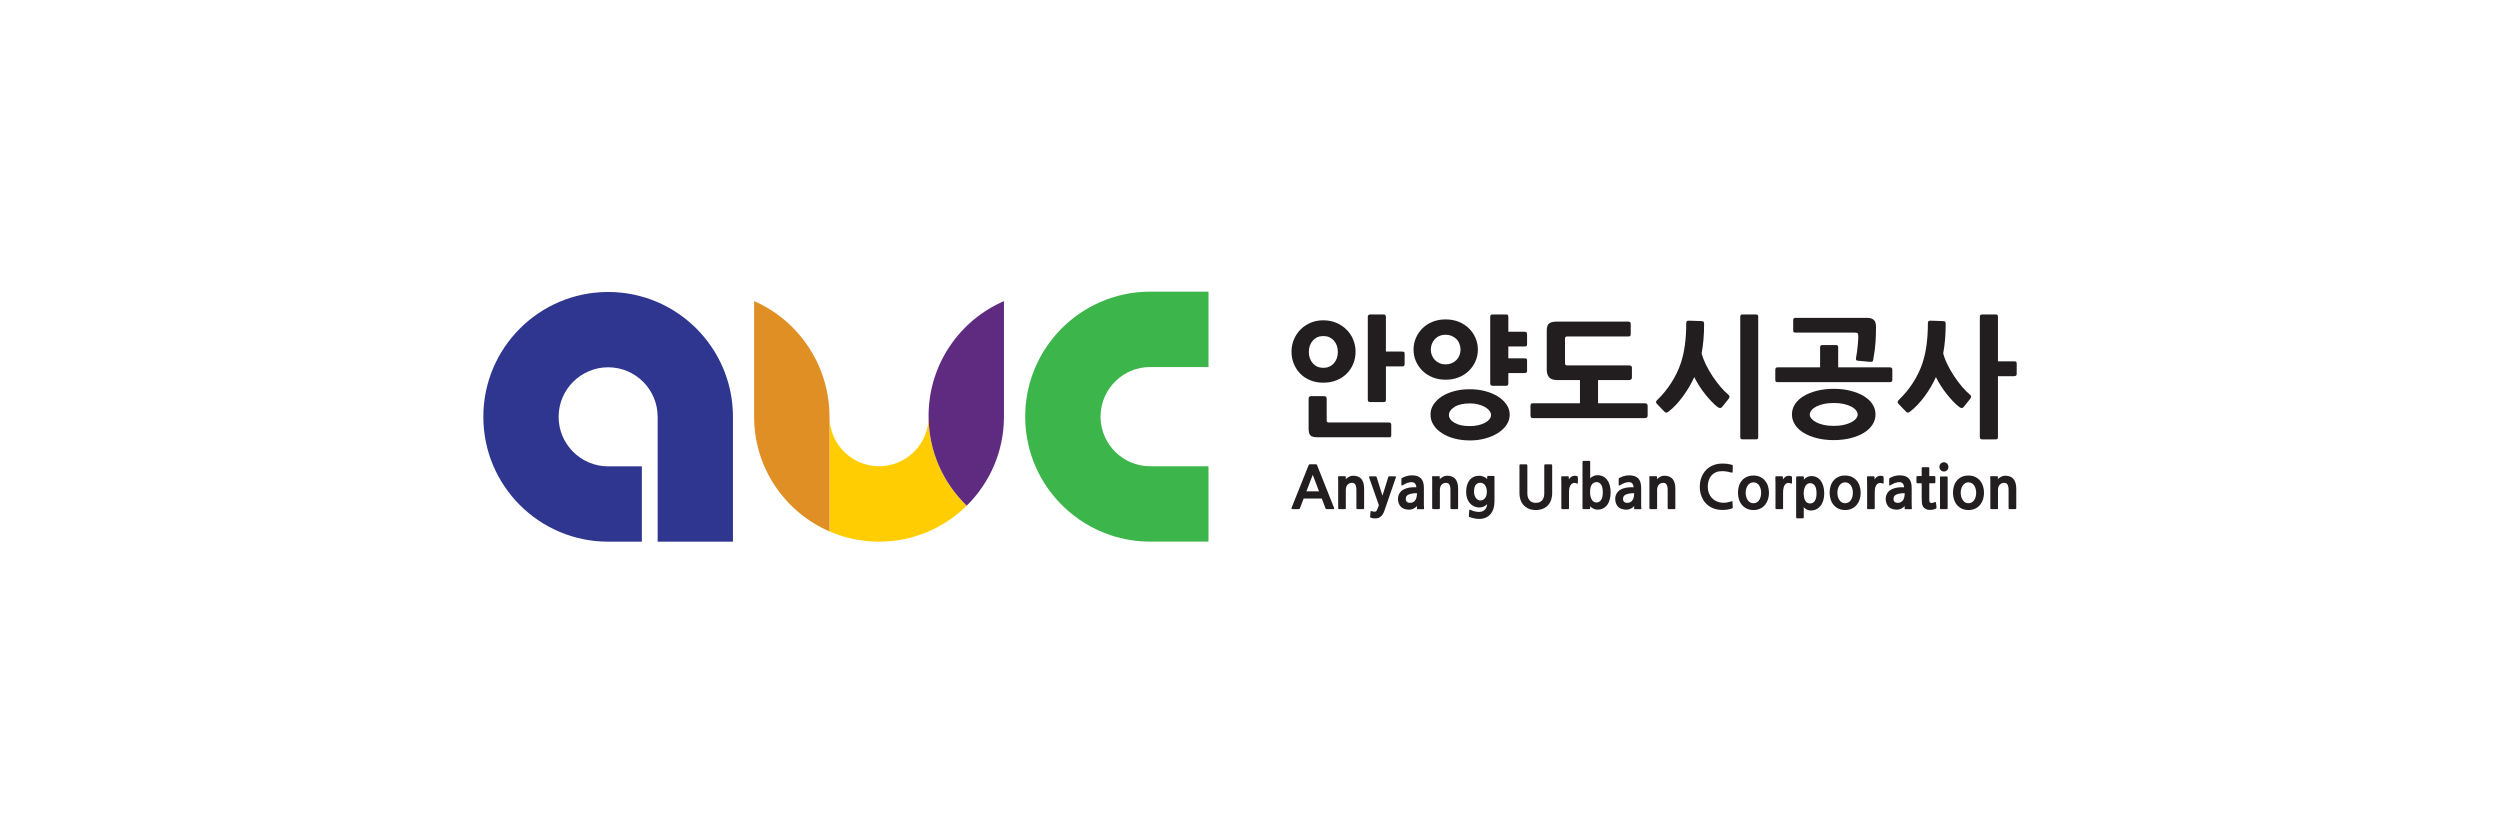 <svg width="300" height="100" viewBox="0 0 300 100" fill="none" xmlns="http://www.w3.org/2000/svg">
<rect width="300" height="100" fill="white"/>
<g clip-path="url(#clip0_2407_9580)">
<path d="M158.794 45.922C158.233 45.922 157.716 45.829 157.248 45.64C156.779 45.454 156.378 45.19 156.043 44.851C155.708 44.513 155.448 44.115 155.262 43.665C155.076 43.211 154.98 42.72 154.98 42.188C154.98 41.687 155.073 41.211 155.262 40.757C155.448 40.303 155.708 39.905 156.043 39.563C156.378 39.221 156.779 38.946 157.248 38.741C157.716 38.537 158.233 38.436 158.794 38.436C159.355 38.436 159.891 38.537 160.363 38.741C160.839 38.946 161.248 39.217 161.59 39.563C161.936 39.905 162.2 40.307 162.385 40.757C162.571 41.211 162.668 41.687 162.668 42.188C162.668 42.72 162.575 43.211 162.385 43.665C162.2 44.119 161.932 44.513 161.59 44.851C161.248 45.19 160.839 45.454 160.363 45.64C159.891 45.829 159.367 45.922 158.794 45.922ZM166.624 52.471H158.106C157.887 52.471 157.709 52.453 157.567 52.415C157.426 52.378 157.318 52.319 157.24 52.237C157.162 52.151 157.106 52.04 157.077 51.895C157.047 51.75 157.032 51.568 157.032 51.348V47.864C157.032 47.644 157.136 47.536 157.344 47.536H158.876C159.095 47.536 159.203 47.644 159.203 47.864V50.459C159.203 50.615 159.281 50.694 159.437 50.694H166.624C166.705 50.694 166.783 50.712 166.85 50.749C166.917 50.786 166.951 50.861 166.951 50.976V52.196C166.951 52.341 166.917 52.426 166.85 52.445C166.783 52.468 166.705 52.475 166.624 52.475V52.471ZM158.794 40.325C158.285 40.325 157.868 40.504 157.545 40.865C157.222 41.225 157.062 41.679 157.062 42.233C157.062 42.787 157.222 43.241 157.545 43.602C157.868 43.962 158.285 44.141 158.794 44.141C159.303 44.141 159.738 43.962 160.058 43.602C160.382 43.241 160.541 42.787 160.541 42.233C160.541 41.679 160.382 41.225 160.058 40.865C159.735 40.504 159.315 40.325 158.794 40.325ZM168.248 43.966H166.311V47.953C166.311 48.068 166.293 48.146 166.256 48.187C166.218 48.228 166.144 48.25 166.029 48.25H164.449C164.333 48.25 164.255 48.228 164.207 48.187C164.162 48.146 164.136 48.068 164.136 47.953V38.031C164.136 37.834 164.241 37.733 164.449 37.733H166.029C166.215 37.733 166.308 37.83 166.308 38.031V42.188H168.244C168.326 42.188 168.401 42.2 168.464 42.218C168.527 42.241 168.557 42.319 168.557 42.453V43.687C168.557 43.803 168.527 43.877 168.471 43.914C168.412 43.951 168.337 43.97 168.244 43.97L168.248 43.966Z" fill="#221E1F"/>
<path d="M173.468 45.565C172.895 45.565 172.371 45.469 171.899 45.275C171.427 45.082 171.022 44.818 170.687 44.487C170.352 44.152 170.092 43.769 169.906 43.338C169.717 42.906 169.624 42.445 169.624 41.954C169.624 41.463 169.717 41.002 169.906 40.563C170.092 40.125 170.352 39.742 170.687 39.407C171.022 39.072 171.423 38.808 171.899 38.618C172.375 38.425 172.895 38.328 173.468 38.328C174.04 38.328 174.579 38.425 175.055 38.618C175.527 38.812 175.936 39.076 176.275 39.407C176.613 39.742 176.877 40.125 177.063 40.563C177.252 41.002 177.345 41.463 177.345 41.954C177.345 42.445 177.252 42.906 177.063 43.338C176.877 43.769 176.613 44.152 176.275 44.487C175.936 44.822 175.531 45.086 175.055 45.275C174.579 45.469 174.052 45.565 173.468 45.565ZM176.375 52.85C175.698 52.85 175.074 52.772 174.501 52.616C173.929 52.46 173.431 52.244 173.011 51.965C172.587 51.69 172.256 51.363 172.018 50.987C171.78 50.612 171.661 50.199 171.661 49.753C171.661 49.306 171.776 48.927 172.011 48.559C172.245 48.191 172.572 47.867 172.996 47.588C173.416 47.313 173.918 47.097 174.494 46.941C175.07 46.785 175.699 46.707 176.379 46.707C177.059 46.707 177.635 46.785 178.215 46.934C178.792 47.086 179.301 47.298 179.74 47.573C180.178 47.849 180.524 48.172 180.781 48.544C181.033 48.912 181.164 49.318 181.164 49.756C181.164 50.195 181.037 50.615 180.781 50.991C180.524 51.367 180.178 51.69 179.74 51.969C179.301 52.244 178.795 52.464 178.215 52.62C177.639 52.776 177.026 52.854 176.379 52.854L176.375 52.85ZM173.468 40.173C173.196 40.173 172.951 40.218 172.732 40.314C172.512 40.407 172.33 40.537 172.178 40.697C172.025 40.861 171.91 41.051 171.825 41.266C171.743 41.486 171.698 41.716 171.698 41.954C171.698 42.192 171.739 42.419 171.825 42.635C171.91 42.847 172.029 43.036 172.185 43.196C172.341 43.356 172.527 43.486 172.739 43.579C172.951 43.672 173.193 43.721 173.464 43.721C173.736 43.721 173.981 43.676 174.208 43.579C174.431 43.486 174.62 43.356 174.777 43.196C174.933 43.036 175.052 42.847 175.137 42.635C175.219 42.419 175.264 42.196 175.264 41.954C175.264 41.712 175.223 41.486 175.137 41.266C175.055 41.047 174.936 40.857 174.777 40.697C174.62 40.537 174.431 40.407 174.208 40.314C173.985 40.221 173.736 40.173 173.464 40.173H173.468ZM176.375 48.41C175.594 48.41 174.981 48.551 174.539 48.834C174.096 49.117 173.873 49.44 173.873 49.805C173.873 50.169 174.092 50.47 174.539 50.734C174.981 50.998 175.594 51.132 176.375 51.132C176.739 51.132 177.078 51.095 177.39 51.025C177.702 50.95 177.97 50.853 178.197 50.734C178.42 50.615 178.598 50.474 178.728 50.31C178.859 50.151 178.925 49.98 178.925 49.801C178.925 49.623 178.859 49.452 178.728 49.284C178.598 49.117 178.42 48.968 178.189 48.838C177.959 48.708 177.691 48.604 177.375 48.526C177.063 48.447 176.728 48.407 176.375 48.407V48.41ZM182.937 44.769H181V46.019C181 46.205 180.907 46.298 180.717 46.298H179.137C178.929 46.298 178.825 46.201 178.825 46V38.031C178.825 37.916 178.847 37.837 178.896 37.797C178.94 37.756 179.022 37.733 179.137 37.733H180.717C180.833 37.733 180.907 37.756 180.944 37.797C180.981 37.837 181 37.916 181 38.031V39.812H182.937C183.019 39.812 183.093 39.827 183.156 39.861C183.216 39.89 183.249 39.98 183.249 40.125V41.266C183.249 41.411 183.219 41.501 183.164 41.53C183.104 41.56 183.03 41.575 182.937 41.575H181V42.999H182.937C183.03 42.999 183.104 43.01 183.164 43.036C183.219 43.062 183.249 43.148 183.249 43.293V44.483C183.249 44.598 183.219 44.673 183.164 44.71C183.104 44.747 183.03 44.766 182.937 44.766V44.769Z" fill="#221E1F"/>
<path d="M197.391 50.173H183.97C183.833 50.173 183.747 50.143 183.714 50.08C183.677 50.017 183.658 49.939 183.658 49.846V48.719C183.658 48.604 183.677 48.522 183.714 48.47C183.751 48.418 183.836 48.392 183.97 48.392H189.595V45.61H186.892C186.435 45.61 186.104 45.502 185.907 45.29C185.71 45.078 185.61 44.766 185.61 44.36V39.704C185.61 39.254 185.703 38.961 185.892 38.812C186.082 38.667 186.394 38.592 186.829 38.592H195.391C195.588 38.592 195.688 38.693 195.688 38.89V40.08C195.688 40.195 195.67 40.273 195.625 40.314C195.584 40.355 195.506 40.377 195.391 40.377H188.063C187.889 40.377 187.799 40.459 187.799 40.627V43.598C187.799 43.765 187.889 43.847 188.063 43.847H195.469C195.707 43.847 195.83 43.936 195.83 44.111V45.283C195.83 45.502 195.711 45.61 195.469 45.61H191.766V48.392H197.391C197.61 48.392 197.718 48.499 197.718 48.719V49.846C197.718 50.065 197.607 50.173 197.391 50.173Z" fill="#221E1F"/>
<path d="M206.641 48.845C206.507 49.013 206.317 49.002 206.079 48.816C205.882 48.67 205.659 48.466 205.407 48.206C205.158 47.945 204.905 47.655 204.648 47.339C204.392 47.023 204.15 46.681 203.916 46.316C203.682 45.952 203.481 45.599 203.314 45.253C203.128 45.658 202.916 46.06 202.689 46.45C202.458 46.841 202.213 47.213 201.953 47.566C201.693 47.919 201.421 48.247 201.142 48.551C200.86 48.853 200.581 49.113 200.298 49.333C200.15 49.448 200.042 49.511 199.971 49.518C199.897 49.53 199.811 49.481 199.707 49.377L198.849 48.485C198.763 48.403 198.722 48.321 198.722 48.243C198.722 48.165 198.789 48.064 198.927 47.938C199.521 47.365 200.064 46.696 200.559 45.93C201.053 45.164 201.436 44.368 201.707 43.546C201.927 42.877 202.087 42.155 202.191 41.37C202.295 40.589 202.347 39.742 202.347 38.823C202.347 38.708 202.366 38.622 202.403 38.566C202.44 38.511 202.529 38.481 202.678 38.481L204.18 38.529C204.325 38.54 204.414 38.574 204.444 38.63C204.473 38.685 204.492 38.778 204.492 38.905C204.492 40.188 204.392 41.352 204.195 42.404C204.31 42.843 204.488 43.304 204.726 43.788C204.964 44.271 205.236 44.736 205.529 45.178C205.827 45.621 206.132 46.03 206.451 46.406C206.767 46.781 207.065 47.079 207.332 47.298C207.477 47.413 207.548 47.514 207.544 47.603C207.537 47.692 207.489 47.793 207.396 47.908L206.645 48.845H206.641ZM210.689 52.72H209.128C209.013 52.72 208.935 52.702 208.894 52.665C208.853 52.627 208.831 52.546 208.831 52.423V38.031C208.831 37.916 208.853 37.837 208.894 37.797C208.935 37.756 209.013 37.733 209.128 37.733H210.689C210.805 37.733 210.883 37.756 210.924 37.797C210.965 37.837 210.987 37.916 210.987 38.031V52.426C210.987 52.553 210.965 52.631 210.924 52.668C210.883 52.706 210.805 52.724 210.689 52.724V52.72Z" fill="#221E1F"/>
<path d="M226.75 45.859H213.344C213.199 45.859 213.11 45.833 213.08 45.781C213.05 45.729 213.035 45.643 213.035 45.532V44.405C213.035 44.29 213.054 44.208 213.099 44.156C213.14 44.104 213.225 44.078 213.348 44.078H218.411V41.701C218.411 41.586 218.434 41.508 218.482 41.467C218.526 41.426 218.612 41.404 218.738 41.404H220.27C220.396 41.404 220.478 41.422 220.519 41.467C220.56 41.512 220.582 41.586 220.582 41.701V44.078H226.754C226.869 44.078 226.951 44.1 227.003 44.148C227.055 44.197 227.081 44.282 227.081 44.405V45.532C227.081 45.647 227.059 45.729 227.018 45.781C226.977 45.833 226.888 45.859 226.754 45.859H226.75ZM220.047 52.813C219.307 52.813 218.634 52.735 218.025 52.579C217.415 52.423 216.887 52.211 216.437 51.939C215.991 51.668 215.642 51.341 215.4 50.961C215.154 50.582 215.032 50.173 215.032 49.734C215.032 49.295 215.154 48.875 215.4 48.499C215.645 48.124 215.991 47.8 216.437 47.532C216.883 47.261 217.415 47.049 218.025 46.893C218.634 46.737 219.311 46.659 220.047 46.659C220.783 46.659 221.449 46.737 222.062 46.893C222.675 47.049 223.207 47.261 223.657 47.532C224.103 47.804 224.452 48.127 224.694 48.499C224.939 48.875 225.062 49.288 225.062 49.734C225.062 50.18 224.939 50.582 224.694 50.961C224.449 51.341 224.103 51.668 223.657 51.939C223.207 52.211 222.679 52.423 222.062 52.579C221.449 52.735 220.776 52.813 220.047 52.813ZM224.798 43.122C224.776 43.278 224.735 43.371 224.672 43.393C224.609 43.419 224.505 43.427 224.36 43.416L222.951 43.289C222.817 43.271 222.739 43.226 222.724 43.163C222.709 43.1 222.709 43.018 222.731 42.914C222.772 42.683 222.809 42.438 222.846 42.17C222.884 41.906 222.91 41.653 222.932 41.411C222.954 41.173 222.969 40.958 222.98 40.772C222.991 40.586 222.995 40.444 222.995 40.351C222.995 40.195 222.973 40.084 222.932 40.013C222.891 39.946 222.772 39.913 222.571 39.913H215.508C215.404 39.913 215.322 39.898 215.266 39.872C215.21 39.846 215.181 39.764 215.181 39.63V38.41C215.181 38.295 215.21 38.224 215.266 38.191C215.322 38.157 215.404 38.142 215.508 38.142H224.025C224.4 38.142 224.676 38.224 224.854 38.384C225.032 38.548 225.122 38.823 225.122 39.221C225.122 39.794 225.103 40.396 225.066 41.025C225.029 41.657 224.939 42.352 224.794 43.111L224.798 43.122ZM220.047 48.358C219.612 48.358 219.214 48.399 218.861 48.473C218.508 48.551 218.203 48.656 217.954 48.786C217.705 48.916 217.512 49.065 217.378 49.232C217.244 49.399 217.173 49.571 217.173 49.749C217.173 49.916 217.24 50.08 217.378 50.24C217.515 50.4 217.705 50.548 217.954 50.679C218.203 50.809 218.508 50.913 218.861 50.991C219.214 51.069 219.612 51.106 220.047 51.106C220.482 51.106 220.88 51.065 221.233 50.991C221.586 50.913 221.887 50.809 222.14 50.679C222.389 50.548 222.582 50.404 222.72 50.24C222.854 50.08 222.921 49.913 222.921 49.749C222.921 49.571 222.854 49.399 222.72 49.232C222.582 49.065 222.393 48.916 222.14 48.786C221.891 48.656 221.59 48.551 221.233 48.473C220.88 48.395 220.482 48.358 220.047 48.358Z" fill="#221E1F"/>
<path d="M235.643 48.845C235.505 49.013 235.319 49.002 235.081 48.816C234.884 48.67 234.661 48.466 234.408 48.206C234.159 47.945 233.906 47.655 233.65 47.339C233.393 47.023 233.148 46.681 232.914 46.316C232.68 45.952 232.479 45.599 232.312 45.253C232.126 45.658 231.914 46.06 231.687 46.45C231.457 46.841 231.215 47.213 230.951 47.566C230.691 47.919 230.416 48.247 230.129 48.551C229.843 48.853 229.56 49.113 229.278 49.333C229.133 49.448 229.025 49.511 228.958 49.518C228.891 49.53 228.806 49.481 228.702 49.377L227.843 48.485C227.757 48.403 227.72 48.321 227.72 48.243C227.72 48.165 227.783 48.064 227.906 47.938C228.508 47.365 229.059 46.696 229.557 45.93C230.051 45.164 230.434 44.368 230.706 43.546C230.925 42.877 231.085 42.155 231.189 41.37C231.293 40.589 231.345 39.742 231.345 38.823C231.345 38.708 231.364 38.622 231.401 38.566C231.434 38.511 231.527 38.481 231.672 38.481L233.174 38.529C233.319 38.54 233.408 38.574 233.438 38.63C233.468 38.685 233.483 38.778 233.483 38.905C233.483 40.188 233.382 41.352 233.185 42.404C233.3 42.843 233.475 43.304 233.717 43.788C233.959 44.271 234.226 44.736 234.524 45.178C234.821 45.621 235.126 46.03 235.446 46.406C235.762 46.781 236.059 47.079 236.327 47.298C236.472 47.413 236.542 47.514 236.535 47.603C236.531 47.692 236.483 47.793 236.386 47.908L235.635 48.845H235.643ZM241.691 45.141H239.754V52.426C239.754 52.553 239.736 52.631 239.699 52.668C239.661 52.706 239.583 52.724 239.472 52.724H237.892C237.777 52.724 237.699 52.706 237.65 52.668C237.602 52.631 237.58 52.549 237.58 52.426V38.031C237.58 37.916 237.602 37.837 237.65 37.797C237.695 37.756 237.777 37.733 237.892 37.733H239.472C239.583 37.733 239.661 37.756 239.699 37.797C239.732 37.837 239.754 37.916 239.754 38.031V43.36H241.691C241.784 43.36 241.862 43.375 241.918 43.397C241.974 43.423 242.004 43.509 242.004 43.654V44.84C242.004 44.967 241.974 45.048 241.918 45.082C241.862 45.119 241.784 45.138 241.691 45.138V45.141Z" fill="#221E1F"/>
<path d="M159.248 61.092C159.196 61.092 159.155 61.084 159.129 61.073C159.099 61.062 159.077 61.028 159.051 60.972L158.612 59.82H156.441L156.002 60.972C155.98 61.028 155.954 61.062 155.928 61.073C155.902 61.084 155.865 61.092 155.813 61.092H155.136C155.062 61.092 155.013 61.077 154.991 61.054C154.969 61.028 154.969 60.984 154.998 60.917L157.032 55.829C157.065 55.751 157.121 55.71 157.199 55.71H157.876C157.935 55.71 157.976 55.718 157.995 55.736C158.013 55.751 158.036 55.788 158.058 55.84L160.077 60.92C160.107 60.991 160.11 61.036 160.088 61.062C160.066 61.084 160.017 61.099 159.936 61.099H159.251L159.248 61.092ZM156.768 58.961H158.285L157.53 56.982L156.768 58.961Z" fill="#221E1F"/>
<path d="M161.504 60.954C161.504 61.01 161.493 61.047 161.478 61.065C161.46 61.084 161.423 61.095 161.374 61.095H160.724C160.668 61.095 160.631 61.084 160.612 61.058C160.594 61.036 160.582 60.998 160.582 60.946V58.213C160.582 58.038 160.582 57.856 160.582 57.674C160.582 57.492 160.582 57.354 160.568 57.261C160.556 57.213 160.56 57.179 160.579 57.164C160.597 57.15 160.638 57.142 160.705 57.142H161.371C161.419 57.142 161.452 57.146 161.467 57.157C161.482 57.168 161.49 57.19 161.49 57.235V57.499C161.59 57.399 161.713 57.302 161.869 57.216C162.025 57.131 162.185 57.086 162.348 57.086C162.813 57.086 163.155 57.22 163.371 57.484C163.586 57.748 163.694 58.135 163.694 58.645V60.95C163.694 61.006 163.683 61.043 163.668 61.062C163.65 61.08 163.612 61.092 163.56 61.092H162.91C162.817 61.092 162.768 61.043 162.768 60.943V58.786C162.768 58.221 162.597 57.942 162.259 57.942C162.021 57.942 161.835 58.02 161.701 58.172C161.568 58.325 161.497 58.533 161.497 58.801V60.954H161.504Z" fill="#221E1F"/>
<path d="M166.148 61.24C166.029 61.586 165.876 61.835 165.694 61.984C165.512 62.136 165.296 62.211 165.044 62.211C164.995 62.211 164.917 62.207 164.821 62.2C164.72 62.192 164.627 62.17 164.534 62.133C164.482 62.111 164.449 62.088 164.43 62.073C164.415 62.058 164.408 62.021 164.415 61.973L164.464 61.4C164.471 61.359 164.482 61.333 164.505 61.326C164.527 61.318 164.557 61.326 164.597 61.337C164.661 61.359 164.728 61.378 164.794 61.389C164.861 61.4 164.932 61.404 165.003 61.4C165.04 61.4 165.073 61.385 165.107 61.374C165.137 61.359 165.166 61.333 165.189 61.289C165.241 61.181 165.289 61.077 165.334 60.976C165.378 60.872 165.419 60.757 165.464 60.619L164.304 57.321C164.281 57.25 164.278 57.205 164.296 57.187C164.315 57.168 164.352 57.157 164.408 57.157H165.07C165.11 57.157 165.14 57.164 165.159 57.175C165.174 57.187 165.189 57.22 165.203 57.269L165.895 59.489L166.586 57.269C166.601 57.22 166.616 57.187 166.631 57.175C166.65 57.164 166.676 57.157 166.717 57.157H167.393C167.46 57.157 167.497 57.168 167.508 57.19C167.52 57.213 167.516 57.257 167.494 57.324L166.144 61.236L166.148 61.24Z" fill="#221E1F"/>
<path d="M170.129 61.106C170.089 61.106 170.059 61.103 170.051 61.092C170.04 61.08 170.033 61.054 170.033 61.006V60.705C169.955 60.831 169.825 60.939 169.646 61.028C169.468 61.117 169.289 61.162 169.111 61.162C168.921 61.162 168.735 61.136 168.561 61.08C168.382 61.028 168.237 60.943 168.122 60.831C168.007 60.716 167.917 60.582 167.854 60.418C167.787 60.258 167.758 60.072 167.758 59.872C167.758 59.626 167.817 59.411 167.932 59.214C168.048 59.016 168.204 58.864 168.397 58.756C168.59 58.648 168.821 58.566 169.085 58.518C169.349 58.47 169.642 58.455 169.966 58.473C169.936 58.105 169.78 57.904 169.49 57.864C169.397 57.856 169.3 57.856 169.207 57.871C169.111 57.886 169.018 57.908 168.929 57.938C168.839 57.968 168.75 58.005 168.665 58.042C168.583 58.083 168.505 58.124 168.442 58.165C168.341 58.228 168.274 58.261 168.23 58.261C168.185 58.261 168.167 58.217 168.167 58.124V57.544C168.167 57.484 168.17 57.44 168.185 57.413C168.196 57.388 168.23 57.361 168.285 57.332C168.427 57.261 168.59 57.198 168.78 57.135C168.966 57.075 169.189 57.042 169.445 57.042C169.921 57.042 170.274 57.164 170.512 57.406C170.747 57.648 170.866 58.023 170.866 58.529V60.322C170.866 60.392 170.866 60.467 170.866 60.541C170.866 60.615 170.869 60.686 170.873 60.757C170.873 60.824 170.877 60.883 170.884 60.935C170.892 61.028 170.888 61.08 170.869 61.088C170.851 61.099 170.817 61.103 170.773 61.103H170.129V61.106ZM170.033 59.18C169.765 59.18 169.549 59.206 169.378 59.239C169.204 59.277 169.066 59.321 168.962 59.381C168.858 59.44 168.787 59.515 168.75 59.596C168.713 59.682 168.694 59.775 168.694 59.875C168.694 60.024 168.739 60.139 168.828 60.221C168.917 60.303 169.04 60.344 169.2 60.344C169.453 60.344 169.654 60.251 169.802 60.069C169.955 59.883 170.033 59.585 170.037 59.176L170.033 59.18Z" fill="#221E1F"/>
<path d="M172.784 60.954C172.784 61.01 172.773 61.047 172.758 61.065C172.739 61.084 172.706 61.095 172.654 61.095H172.003C171.947 61.095 171.91 61.084 171.892 61.058C171.873 61.036 171.862 60.998 171.862 60.946V58.213C171.862 58.038 171.862 57.856 171.866 57.674C171.866 57.492 171.862 57.354 171.851 57.261C171.84 57.213 171.843 57.179 171.862 57.164C171.88 57.15 171.925 57.142 171.988 57.142H172.654C172.702 57.142 172.736 57.146 172.75 57.157C172.765 57.168 172.769 57.19 172.769 57.235V57.499C172.866 57.399 172.996 57.302 173.148 57.216C173.304 57.131 173.464 57.086 173.628 57.086C174.093 57.086 174.435 57.22 174.65 57.484C174.866 57.748 174.974 58.135 174.974 58.645V60.95C174.974 61.006 174.962 61.043 174.948 61.062C174.929 61.08 174.892 61.092 174.844 61.092H174.193C174.096 61.092 174.052 61.043 174.052 60.943V58.786C174.052 58.221 173.884 57.942 173.542 57.942C173.304 57.942 173.118 58.02 172.985 58.172C172.851 58.325 172.784 58.533 172.784 58.801V60.954Z" fill="#221E1F"/>
<path d="M177.483 62.267C177.297 62.267 177.108 62.248 176.914 62.207C176.721 62.166 176.535 62.114 176.36 62.051C176.312 62.032 176.286 62.014 176.275 61.991C176.264 61.969 176.26 61.936 176.264 61.884L176.308 61.277C176.312 61.222 176.323 61.184 176.342 61.166C176.36 61.147 176.409 61.158 176.49 61.196C176.628 61.266 176.792 61.322 176.97 61.37C177.152 61.415 177.338 61.434 177.528 61.426C177.788 61.419 178.004 61.333 178.171 61.173C178.338 61.013 178.431 60.79 178.457 60.496C178.334 60.634 178.186 60.738 178.011 60.805C177.833 60.872 177.673 60.902 177.52 60.894C177.279 60.891 177.059 60.842 176.862 60.749C176.669 60.656 176.502 60.526 176.364 60.363C176.227 60.199 176.122 60.002 176.048 59.779C175.974 59.556 175.937 59.31 175.937 59.046C175.937 58.436 176.074 57.956 176.353 57.611C176.632 57.265 177.022 57.09 177.531 57.09C177.621 57.09 177.71 57.101 177.803 57.127C177.896 57.15 177.985 57.179 178.067 57.216C178.152 57.254 178.23 57.298 178.297 57.347C178.368 57.395 178.42 57.443 178.457 57.495V57.231C178.457 57.153 178.494 57.112 178.569 57.112H179.212C179.264 57.112 179.297 57.123 179.312 57.142C179.327 57.164 179.338 57.205 179.338 57.265V60.113C179.338 60.805 179.175 61.341 178.844 61.712C178.517 62.084 178.063 62.27 177.487 62.27L177.483 62.267ZM177.665 57.927C177.431 57.927 177.245 58.009 177.1 58.172C176.955 58.336 176.885 58.618 176.885 59.024C176.885 59.18 176.907 59.325 176.951 59.452C176.996 59.582 177.052 59.69 177.122 59.779C177.193 59.868 177.271 59.935 177.36 59.983C177.453 60.028 177.543 60.054 177.639 60.054C177.862 60.054 178.048 59.961 178.197 59.779C178.346 59.593 178.42 59.344 178.42 59.02C178.42 58.682 178.346 58.414 178.201 58.221C178.052 58.027 177.877 57.931 177.665 57.931V57.927Z" fill="#221E1F"/>
<path d="M185.584 60.794C185.406 60.932 185.212 61.036 184.997 61.106C184.781 61.173 184.547 61.207 184.301 61.207C184.056 61.207 183.818 61.173 183.61 61.11C183.402 61.047 183.208 60.939 183.03 60.798C182.788 60.608 182.614 60.37 182.502 60.095C182.394 59.816 182.335 59.504 182.335 59.147V55.87C182.335 55.829 182.342 55.792 182.357 55.762C182.376 55.733 182.413 55.718 182.472 55.718H183.141C183.234 55.718 183.283 55.766 183.283 55.859V59.221C183.283 59.559 183.372 59.831 183.547 60.035C183.721 60.24 183.971 60.34 184.298 60.34C184.625 60.34 184.881 60.24 185.052 60.043C185.223 59.846 185.313 59.571 185.313 59.221V55.859C185.313 55.766 185.357 55.718 185.45 55.718H186.119C186.183 55.718 186.22 55.733 186.235 55.762C186.249 55.792 186.261 55.829 186.261 55.87V59.147C186.261 59.496 186.205 59.812 186.093 60.095C185.982 60.377 185.811 60.612 185.584 60.798V60.794Z" fill="#221E1F"/>
<path d="M189.224 58.02C189.134 57.983 189.053 57.96 188.978 57.953C188.904 57.945 188.837 57.953 188.781 57.971C188.67 58.009 188.58 58.068 188.514 58.154C188.447 58.239 188.395 58.336 188.361 58.447C188.328 58.559 188.302 58.678 188.294 58.797C188.283 58.92 188.279 59.035 188.279 59.147V60.95C188.279 61.006 188.272 61.043 188.253 61.066C188.238 61.088 188.205 61.095 188.153 61.095H187.48C187.428 61.095 187.395 61.084 187.383 61.066C187.368 61.047 187.361 61.006 187.361 60.939V58.172C187.361 58.023 187.361 57.867 187.354 57.704C187.35 57.54 187.346 57.406 187.346 57.298C187.346 57.235 187.357 57.198 187.376 57.179C187.395 57.161 187.428 57.15 187.48 57.15H188.153C188.22 57.15 188.257 57.187 188.257 57.261V57.529C188.317 57.44 188.395 57.354 188.488 57.269C188.58 57.187 188.681 57.135 188.781 57.116C188.878 57.097 188.975 57.09 189.071 57.097C189.168 57.105 189.238 57.127 189.291 57.164C189.313 57.183 189.328 57.202 189.335 57.216C189.343 57.231 189.346 57.257 189.346 57.298V57.904C189.346 57.956 189.335 57.994 189.317 58.016C189.298 58.038 189.268 58.038 189.22 58.016L189.224 58.02Z" fill="#221E1F"/>
<path d="M190.815 60.972C190.815 61.025 190.807 61.058 190.789 61.073C190.774 61.088 190.74 61.099 190.696 61.099H190.045C189.989 61.099 189.952 61.092 189.93 61.073C189.911 61.058 189.9 61.017 189.9 60.95V55.454C189.9 55.387 189.908 55.346 189.926 55.331C189.945 55.316 189.982 55.305 190.03 55.305H190.696C190.751 55.305 190.785 55.312 190.8 55.331C190.815 55.346 190.822 55.387 190.822 55.454V57.402C190.919 57.294 191.045 57.205 191.209 57.131C191.365 57.056 191.517 57.019 191.67 57.019C191.923 57.019 192.146 57.068 192.343 57.161C192.54 57.257 192.707 57.391 192.845 57.57C192.982 57.748 193.09 57.964 193.164 58.217C193.239 58.47 193.276 58.756 193.276 59.072C193.276 59.388 193.242 59.682 193.168 59.942C193.097 60.199 192.993 60.422 192.856 60.601C192.722 60.779 192.555 60.917 192.358 61.013C192.161 61.11 191.934 61.155 191.677 61.155C191.595 61.155 191.51 61.144 191.424 61.117C191.343 61.095 191.261 61.066 191.186 61.028C191.108 60.991 191.038 60.946 190.971 60.894C190.908 60.842 190.856 60.794 190.818 60.742V60.972H190.815ZM191.569 57.856C191.462 57.856 191.365 57.878 191.272 57.923C191.183 57.968 191.101 58.038 191.03 58.131C190.96 58.228 190.904 58.351 190.867 58.503C190.826 58.656 190.807 58.845 190.807 59.068C190.807 59.292 190.83 59.47 190.874 59.623C190.919 59.779 190.978 59.905 191.045 60.006C191.116 60.106 191.198 60.18 191.287 60.229C191.38 60.277 191.473 60.299 191.569 60.299C191.792 60.299 191.975 60.203 192.12 60.013C192.265 59.823 192.335 59.504 192.335 59.065C192.335 58.645 192.265 58.34 192.127 58.142C191.989 57.949 191.8 57.849 191.569 57.849V57.856Z" fill="#221E1F"/>
<path d="M196.202 61.106C196.161 61.106 196.131 61.103 196.12 61.092C196.109 61.08 196.101 61.054 196.101 61.006V60.705C196.023 60.831 195.893 60.939 195.715 61.028C195.536 61.117 195.358 61.162 195.179 61.162C194.99 61.162 194.804 61.136 194.625 61.08C194.447 61.028 194.302 60.943 194.19 60.831C194.075 60.716 193.986 60.582 193.923 60.418C193.86 60.258 193.826 60.072 193.826 59.872C193.826 59.626 193.886 59.411 194.001 59.214C194.12 59.016 194.272 58.864 194.466 58.756C194.659 58.648 194.889 58.566 195.153 58.518C195.417 58.47 195.711 58.455 196.034 58.473C196.008 58.105 195.849 57.904 195.559 57.864C195.466 57.856 195.373 57.856 195.276 57.871C195.179 57.886 195.086 57.908 194.997 57.938C194.908 57.968 194.823 58.005 194.737 58.042C194.651 58.083 194.577 58.124 194.514 58.165C194.417 58.228 194.347 58.261 194.302 58.261C194.257 58.261 194.243 58.217 194.243 58.124V57.544C194.243 57.484 194.25 57.44 194.257 57.413C194.269 57.388 194.302 57.361 194.358 57.332C194.499 57.261 194.663 57.198 194.852 57.135C195.042 57.075 195.265 57.042 195.521 57.042C195.997 57.042 196.35 57.164 196.585 57.406C196.819 57.648 196.938 58.023 196.938 58.529V60.322C196.938 60.392 196.938 60.467 196.938 60.541C196.938 60.615 196.942 60.686 196.945 60.757C196.945 60.824 196.953 60.883 196.956 60.935C196.968 61.028 196.96 61.08 196.942 61.088C196.923 61.099 196.89 61.103 196.845 61.103H196.202V61.106ZM196.105 59.18C195.841 59.18 195.622 59.206 195.447 59.239C195.276 59.277 195.135 59.321 195.031 59.381C194.927 59.44 194.856 59.515 194.819 59.596C194.782 59.682 194.763 59.775 194.763 59.875C194.763 60.024 194.808 60.139 194.897 60.221C194.982 60.303 195.109 60.344 195.265 60.344C195.518 60.344 195.718 60.251 195.867 60.069C196.02 59.883 196.098 59.585 196.101 59.176L196.105 59.18Z" fill="#221E1F"/>
<path d="M198.856 60.954C198.856 61.01 198.849 61.047 198.826 61.065C198.808 61.084 198.774 61.095 198.722 61.095H198.072C198.016 61.095 197.979 61.084 197.96 61.058C197.942 61.036 197.93 60.998 197.93 60.946V58.213C197.93 58.038 197.93 57.856 197.93 57.674C197.93 57.492 197.93 57.354 197.912 57.261C197.901 57.213 197.904 57.179 197.927 57.164C197.945 57.15 197.986 57.142 198.053 57.142H198.719C198.771 57.142 198.8 57.146 198.815 57.157C198.83 57.168 198.838 57.19 198.838 57.235V57.499C198.934 57.399 199.061 57.302 199.217 57.216C199.373 57.131 199.533 57.086 199.693 57.086C200.161 57.086 200.499 57.22 200.715 57.484C200.931 57.748 201.042 58.135 201.042 58.645V60.95C201.042 61.006 201.035 61.043 201.012 61.062C200.994 61.08 200.96 61.092 200.908 61.092H200.258C200.165 61.092 200.12 61.043 200.12 60.943V58.786C200.12 58.221 199.949 57.942 199.611 57.942C199.373 57.942 199.187 58.02 199.053 58.172C198.919 58.325 198.852 58.533 198.852 58.801V60.954H198.856Z" fill="#221E1F"/>
<path d="M207.816 61.025C207.682 61.069 207.522 61.11 207.336 61.144C207.15 61.177 206.935 61.192 206.686 61.192C206.284 61.192 205.916 61.125 205.585 60.995C205.254 60.861 204.968 60.671 204.73 60.429C204.492 60.184 204.31 59.89 204.176 59.548C204.042 59.206 203.975 58.827 203.975 58.407C203.975 57.986 204.042 57.622 204.176 57.28C204.31 56.938 204.492 56.644 204.73 56.398C204.968 56.153 205.254 55.963 205.585 55.829C205.92 55.695 206.284 55.629 206.686 55.629C206.894 55.629 207.098 55.64 207.292 55.666C207.485 55.692 207.667 55.729 207.834 55.781C207.901 55.803 207.935 55.829 207.935 55.863C207.935 55.896 207.935 55.933 207.935 55.982L207.92 56.581C207.92 56.659 207.901 56.703 207.864 56.714C207.827 56.722 207.767 56.714 207.682 56.692C207.474 56.633 207.284 56.592 207.121 56.569C206.953 56.547 206.782 56.54 206.607 56.54C206.347 56.54 206.113 56.584 205.905 56.673C205.697 56.767 205.522 56.893 205.377 57.06C205.232 57.224 205.12 57.421 205.046 57.652C204.972 57.878 204.931 58.131 204.931 58.407C204.931 58.682 204.972 58.923 205.057 59.15C205.139 59.377 205.258 59.571 205.407 59.738C205.555 59.901 205.73 60.035 205.935 60.136C206.139 60.236 206.362 60.296 206.6 60.322C206.823 60.344 207.039 60.337 207.243 60.296C207.448 60.255 207.619 60.214 207.745 60.166C207.805 60.143 207.845 60.136 207.864 60.147C207.883 60.158 207.894 60.188 207.898 60.236L207.931 60.865C207.935 60.917 207.931 60.95 207.909 60.969C207.89 60.987 207.857 61.006 207.805 61.025H207.816Z" fill="#221E1F"/>
<path d="M211.831 60.548C211.66 60.768 211.452 60.932 211.214 61.039C210.972 61.151 210.708 61.203 210.415 61.203C210.121 61.203 209.838 61.147 209.608 61.036C209.377 60.924 209.184 60.772 209.028 60.586C208.872 60.396 208.753 60.177 208.675 59.924C208.597 59.671 208.556 59.407 208.556 59.128C208.556 58.849 208.593 58.585 208.671 58.332C208.745 58.083 208.864 57.86 209.02 57.674C209.173 57.484 209.37 57.335 209.604 57.228C209.835 57.12 210.106 57.064 210.411 57.064C210.716 57.064 210.991 57.12 211.221 57.231C211.455 57.343 211.649 57.492 211.805 57.681C211.961 57.871 212.08 58.087 212.158 58.34C212.236 58.589 212.277 58.853 212.277 59.132C212.277 59.411 212.236 59.667 212.162 59.913C212.084 60.158 211.972 60.37 211.831 60.552V60.548ZM210.411 57.882C210.258 57.882 210.125 57.919 210.006 57.99C209.89 58.064 209.79 58.157 209.716 58.273C209.638 58.392 209.578 58.522 209.541 58.67C209.5 58.819 209.481 58.975 209.481 59.132C209.481 59.288 209.5 59.444 209.541 59.593C209.578 59.742 209.638 59.875 209.716 59.994C209.79 60.113 209.89 60.21 210.006 60.281C210.121 60.351 210.255 60.389 210.411 60.389C210.567 60.389 210.708 60.351 210.823 60.281C210.939 60.21 211.039 60.113 211.113 59.994C211.188 59.875 211.247 59.742 211.281 59.593C211.318 59.444 211.337 59.292 211.337 59.132C211.337 58.972 211.318 58.827 211.281 58.678C211.244 58.529 211.188 58.395 211.113 58.276C211.035 58.157 210.939 58.061 210.823 57.99C210.708 57.919 210.571 57.882 210.411 57.882Z" fill="#221E1F"/>
<path d="M214.913 58.02C214.824 57.983 214.742 57.96 214.668 57.953C214.593 57.945 214.526 57.953 214.471 57.971C214.359 58.009 214.27 58.068 214.203 58.154C214.136 58.239 214.084 58.336 214.05 58.447C214.017 58.559 213.995 58.678 213.984 58.797C213.972 58.92 213.969 59.035 213.969 59.147V60.95C213.969 61.006 213.958 61.043 213.943 61.066C213.928 61.088 213.894 61.095 213.842 61.095H213.173C213.121 61.095 213.088 61.084 213.076 61.066C213.062 61.047 213.058 61.006 213.058 60.939V58.172C213.058 58.023 213.058 57.867 213.05 57.704C213.05 57.54 213.043 57.406 213.043 57.298C213.043 57.235 213.054 57.198 213.073 57.179C213.091 57.161 213.125 57.15 213.177 57.15H213.846C213.917 57.15 213.95 57.187 213.95 57.261V57.529C214.01 57.44 214.088 57.354 214.181 57.269C214.274 57.187 214.37 57.135 214.474 57.116C214.575 57.097 214.671 57.09 214.764 57.097C214.861 57.105 214.932 57.127 214.984 57.164C215.006 57.183 215.021 57.202 215.028 57.216C215.036 57.231 215.039 57.257 215.039 57.298V57.904C215.039 57.956 215.028 57.994 215.01 58.016C214.991 58.038 214.958 58.038 214.913 58.016V58.02Z" fill="#221E1F"/>
<path d="M217.292 61.263C217.147 61.263 216.998 61.229 216.846 61.166C216.694 61.099 216.563 61.002 216.452 60.865V62.058C216.452 62.11 216.444 62.148 216.426 62.166C216.411 62.188 216.378 62.196 216.318 62.196H215.667C215.615 62.196 215.582 62.185 215.563 62.166C215.545 62.144 215.537 62.11 215.537 62.058V57.321C215.537 57.254 215.549 57.213 215.575 57.19C215.601 57.172 215.638 57.161 215.69 57.161H216.318C216.374 57.161 216.411 57.168 216.433 57.187C216.456 57.205 216.467 57.239 216.467 57.287V57.559C216.508 57.503 216.56 57.447 216.627 57.395C216.694 57.343 216.764 57.294 216.842 57.254C216.92 57.213 217.006 57.183 217.099 57.161C217.188 57.138 217.277 57.127 217.366 57.127C217.604 57.127 217.816 57.175 218.002 57.272C218.192 57.369 218.355 57.51 218.489 57.689C218.623 57.871 218.727 58.09 218.801 58.347C218.872 58.604 218.909 58.89 218.909 59.214C218.909 59.515 218.872 59.794 218.794 60.043C218.72 60.296 218.612 60.508 218.474 60.69C218.333 60.868 218.166 61.01 217.965 61.11C217.764 61.211 217.541 61.259 217.288 61.259L217.292 61.263ZM217.207 57.979C217.11 57.979 217.013 58.005 216.924 58.053C216.831 58.102 216.753 58.176 216.682 58.276C216.612 58.377 216.556 58.503 216.511 58.656C216.467 58.812 216.444 58.99 216.444 59.199C216.444 59.418 216.463 59.604 216.504 59.756C216.545 59.913 216.597 60.035 216.664 60.132C216.731 60.229 216.809 60.303 216.905 60.348C216.998 60.392 217.099 60.415 217.207 60.415C217.441 60.415 217.627 60.318 217.768 60.121C217.909 59.928 217.984 59.619 217.984 59.199C217.984 58.778 217.909 58.447 217.768 58.261C217.623 58.072 217.437 57.979 217.207 57.979Z" fill="#221E1F"/>
<path d="M222.831 60.548C222.66 60.768 222.452 60.932 222.214 61.039C221.973 61.151 221.709 61.203 221.415 61.203C221.121 61.203 220.839 61.147 220.608 61.036C220.378 60.924 220.184 60.772 220.028 60.586C219.872 60.396 219.753 60.177 219.675 59.924C219.597 59.671 219.556 59.407 219.556 59.128C219.556 58.849 219.593 58.585 219.671 58.332C219.746 58.083 219.865 57.86 220.021 57.674C220.177 57.484 220.37 57.335 220.605 57.228C220.835 57.12 221.106 57.064 221.415 57.064C221.724 57.064 221.991 57.12 222.225 57.231C222.46 57.343 222.653 57.492 222.809 57.681C222.965 57.871 223.084 58.087 223.162 58.34C223.24 58.589 223.281 58.853 223.281 59.132C223.281 59.411 223.24 59.667 223.166 59.913C223.088 60.158 222.976 60.37 222.835 60.552L222.831 60.548ZM221.415 57.882C221.263 57.882 221.125 57.919 221.01 57.99C220.891 58.064 220.794 58.157 220.72 58.273C220.642 58.392 220.582 58.522 220.545 58.67C220.504 58.819 220.486 58.975 220.486 59.132C220.486 59.288 220.504 59.444 220.545 59.593C220.582 59.742 220.642 59.875 220.72 59.994C220.798 60.113 220.891 60.21 221.01 60.281C221.125 60.351 221.259 60.389 221.415 60.389C221.571 60.389 221.712 60.351 221.828 60.281C221.943 60.21 222.04 60.113 222.118 59.994C222.196 59.875 222.251 59.742 222.289 59.593C222.326 59.444 222.344 59.292 222.344 59.132C222.344 58.972 222.326 58.827 222.289 58.678C222.251 58.529 222.196 58.395 222.118 58.276C222.04 58.157 221.943 58.061 221.828 57.99C221.712 57.919 221.571 57.882 221.415 57.882Z" fill="#221E1F"/>
<path d="M225.914 58.02C225.824 57.983 225.743 57.96 225.668 57.953C225.594 57.945 225.527 57.953 225.471 57.971C225.36 58.009 225.27 58.068 225.203 58.154C225.137 58.239 225.084 58.336 225.051 58.447C225.018 58.559 224.992 58.678 224.984 58.797C224.973 58.92 224.969 59.035 224.969 59.147V60.95C224.969 61.006 224.958 61.043 224.943 61.066C224.928 61.088 224.895 61.095 224.843 61.095H224.174C224.122 61.095 224.088 61.084 224.073 61.066C224.058 61.047 224.055 61.006 224.055 60.939V58.172C224.055 58.023 224.055 57.867 224.047 57.704C224.044 57.54 224.04 57.406 224.04 57.298C224.04 57.235 224.051 57.198 224.066 57.179C224.084 57.161 224.118 57.15 224.174 57.15H224.843C224.913 57.15 224.947 57.187 224.947 57.261V57.529C225.006 57.44 225.084 57.354 225.177 57.269C225.27 57.187 225.367 57.135 225.471 57.116C225.568 57.097 225.668 57.09 225.761 57.097C225.858 57.105 225.932 57.127 225.98 57.164C226.003 57.183 226.018 57.202 226.025 57.216C226.032 57.231 226.036 57.257 226.036 57.298V57.904C226.036 57.956 226.029 57.994 226.006 58.016C225.988 58.038 225.954 58.038 225.91 58.016L225.914 58.02Z" fill="#221E1F"/>
<path d="M228.657 61.106C228.613 61.106 228.587 61.103 228.576 61.092C228.564 61.08 228.557 61.054 228.557 61.006V60.705C228.479 60.831 228.349 60.939 228.17 61.028C227.988 61.117 227.813 61.162 227.635 61.162C227.445 61.162 227.259 61.136 227.085 61.08C226.906 61.028 226.761 60.943 226.65 60.831C226.534 60.716 226.445 60.582 226.382 60.418C226.319 60.258 226.285 60.072 226.285 59.872C226.285 59.626 226.341 59.411 226.46 59.214C226.575 59.016 226.732 58.864 226.925 58.756C227.118 58.648 227.349 58.566 227.613 58.518C227.877 58.47 228.174 58.455 228.494 58.473C228.468 58.105 228.308 57.904 228.018 57.864C227.925 57.856 227.832 57.856 227.735 57.871C227.639 57.886 227.549 57.908 227.456 57.938C227.367 57.968 227.278 58.005 227.196 58.042C227.111 58.083 227.036 58.124 226.973 58.165C226.877 58.228 226.806 58.261 226.765 58.261C226.724 58.261 226.702 58.217 226.702 58.124V57.544C226.702 57.484 226.709 57.44 226.72 57.413C226.732 57.388 226.765 57.361 226.821 57.332C226.958 57.261 227.126 57.198 227.311 57.135C227.501 57.075 227.724 57.042 227.981 57.042C228.457 57.042 228.81 57.164 229.048 57.406C229.282 57.648 229.401 58.023 229.401 58.529V60.322C229.401 60.392 229.401 60.467 229.401 60.541C229.401 60.615 229.405 60.686 229.408 60.757C229.408 60.824 229.412 60.883 229.419 60.935C229.431 61.028 229.423 61.08 229.405 61.088C229.386 61.099 229.356 61.103 229.308 61.103H228.665L228.657 61.106ZM228.561 59.18C228.293 59.18 228.077 59.206 227.906 59.239C227.732 59.277 227.594 59.321 227.49 59.381C227.386 59.44 227.315 59.515 227.278 59.596C227.241 59.682 227.222 59.775 227.222 59.875C227.222 60.024 227.267 60.139 227.356 60.221C227.445 60.303 227.568 60.344 227.728 60.344C227.981 60.344 228.181 60.251 228.33 60.069C228.483 59.883 228.561 59.585 228.564 59.176L228.561 59.18Z" fill="#221E1F"/>
<path d="M232.304 61.043C232.207 61.084 232.1 61.121 231.97 61.151C231.839 61.181 231.691 61.196 231.52 61.188C231.349 61.184 231.193 61.14 231.051 61.058C230.91 60.976 230.81 60.876 230.743 60.761C230.68 60.627 230.639 60.474 230.624 60.303C230.609 60.132 230.601 59.913 230.601 59.641V57.994H230.107C230.018 57.994 229.973 57.949 229.973 57.852V57.272C229.973 57.179 230.018 57.131 230.107 57.131H230.601V56.201C230.601 56.108 230.65 56.06 230.743 56.06H231.386C231.471 56.06 231.516 56.105 231.516 56.201V57.131H232.111C232.167 57.131 232.2 57.142 232.219 57.164C232.234 57.183 232.245 57.22 232.245 57.272V57.852C232.245 57.904 232.237 57.938 232.219 57.96C232.204 57.979 232.167 57.99 232.111 57.99H231.516V59.965C231.516 60.069 231.52 60.136 231.531 60.169C231.549 60.258 231.59 60.314 231.65 60.337C231.709 60.359 231.776 60.366 231.847 60.355C231.918 60.348 231.984 60.329 232.048 60.307C232.115 60.281 232.163 60.262 232.2 60.244C232.237 60.225 232.263 60.225 232.282 60.244C232.3 60.258 232.312 60.296 232.319 60.344L232.382 60.868C232.386 60.909 232.382 60.947 232.375 60.969C232.367 60.995 232.341 61.017 232.3 61.036L232.304 61.043Z" fill="#221E1F"/>
<path d="M233.267 56.581C233.115 56.581 232.984 56.528 232.884 56.421C232.78 56.313 232.732 56.183 232.732 56.03C232.732 55.878 232.78 55.744 232.88 55.636C232.981 55.524 233.111 55.472 233.267 55.472C233.423 55.472 233.557 55.528 233.657 55.636C233.758 55.744 233.81 55.878 233.81 56.03C233.81 56.183 233.758 56.313 233.657 56.421C233.553 56.528 233.423 56.581 233.267 56.581ZM232.91 61.095C232.869 61.095 232.84 61.084 232.825 61.065C232.81 61.047 232.799 61.01 232.799 60.954V57.313C232.799 57.257 232.806 57.22 232.817 57.202C232.832 57.183 232.862 57.175 232.91 57.175H233.602C233.646 57.175 233.68 57.183 233.695 57.202C233.709 57.22 233.717 57.257 233.717 57.313V60.954C233.717 61.01 233.709 61.047 233.695 61.065C233.68 61.084 233.646 61.095 233.602 61.095H232.91Z" fill="#221E1F"/>
<path d="M237.632 60.548C237.461 60.768 237.253 60.932 237.015 61.039C236.777 61.151 236.509 61.203 236.215 61.203C235.922 61.203 235.639 61.147 235.409 61.036C235.178 60.924 234.985 60.772 234.829 60.586C234.672 60.396 234.557 60.177 234.475 59.924C234.397 59.671 234.356 59.407 234.356 59.128C234.356 58.849 234.394 58.585 234.472 58.332C234.546 58.083 234.665 57.86 234.821 57.674C234.977 57.484 235.171 57.335 235.405 57.228C235.635 57.12 235.907 57.064 236.215 57.064C236.524 57.064 236.792 57.12 237.026 57.231C237.26 57.343 237.453 57.492 237.609 57.681C237.766 57.871 237.881 58.087 237.963 58.34C238.044 58.592 238.082 58.853 238.082 59.132C238.082 59.411 238.041 59.667 237.966 59.913C237.888 60.158 237.78 60.37 237.635 60.552L237.632 60.548ZM236.212 57.882C236.059 57.882 235.925 57.919 235.81 57.99C235.691 58.064 235.594 58.157 235.52 58.273C235.446 58.392 235.386 58.522 235.345 58.67C235.304 58.819 235.286 58.975 235.286 59.132C235.286 59.288 235.304 59.444 235.345 59.593C235.386 59.742 235.442 59.875 235.52 59.994C235.598 60.113 235.695 60.21 235.81 60.281C235.925 60.351 236.059 60.389 236.212 60.389C236.364 60.389 236.509 60.351 236.624 60.281C236.739 60.21 236.84 60.113 236.914 59.994C236.992 59.875 237.048 59.742 237.085 59.593C237.122 59.444 237.141 59.292 237.141 59.132C237.141 58.972 237.122 58.827 237.085 58.678C237.048 58.529 236.992 58.395 236.914 58.276C236.84 58.157 236.739 58.061 236.624 57.99C236.509 57.919 236.371 57.882 236.212 57.882Z" fill="#221E1F"/>
<path d="M239.766 60.954C239.766 61.01 239.755 61.047 239.736 61.065C239.721 61.084 239.684 61.095 239.632 61.095H238.981C238.925 61.095 238.888 61.084 238.87 61.058C238.851 61.032 238.84 60.998 238.84 60.946V58.213C238.84 58.038 238.84 57.856 238.84 57.674C238.84 57.492 238.84 57.354 238.821 57.261C238.81 57.213 238.818 57.179 238.836 57.164C238.855 57.15 238.899 57.142 238.963 57.142H239.624C239.676 57.142 239.706 57.146 239.721 57.157C239.736 57.168 239.74 57.19 239.74 57.235V57.499C239.836 57.399 239.966 57.302 240.123 57.216C240.279 57.131 240.439 57.086 240.602 57.086C241.067 57.086 241.409 57.22 241.625 57.484C241.84 57.748 241.952 58.135 241.952 58.645V60.95C241.952 61.006 241.941 61.043 241.922 61.062C241.903 61.08 241.87 61.092 241.818 61.092H241.171C241.078 61.092 241.03 61.043 241.03 60.943V58.786C241.03 58.221 240.859 57.942 240.52 57.942C240.282 57.942 240.097 58.02 239.963 58.172C239.829 58.325 239.758 58.533 239.758 58.801V60.954H239.766Z" fill="#221E1F"/>
<path d="M78.919 36.264C77.098 35.476 75.09 35.037 72.979 35.037C64.707 35.037 58 41.742 58 50.017C58 58.291 64.707 65 72.979 65H77.023V55.963H72.979C69.7 55.963 67.034 53.297 67.034 50.02C67.034 46.744 69.7 44.074 72.979 44.074C76.258 44.074 78.919 46.74 78.919 50.02V65.004H87.954V50.02C87.954 43.858 84.232 38.566 78.919 36.264Z" fill="#2E368F"/>
<path d="M111.434 50.061C111.401 53.315 108.747 55.952 105.486 55.952C102.226 55.952 99.538 53.282 99.538 50.002V63.769C101.363 64.561 103.375 65 105.486 65C109.587 65 113.301 63.352 116.007 60.682C114.595 59.318 113.449 57.681 112.654 55.855C111.884 54.078 111.449 52.122 111.431 50.065" fill="#FFCD02"/>
<path d="M99.538 50.002C99.538 43.832 95.813 38.436 90.493 36.134V50.002C90.493 56.171 94.218 61.467 99.538 63.769V50.002Z" fill="#E08F25"/>
<path d="M120.476 49.66V36.134C115.219 38.407 111.524 43.605 111.431 49.678V50.002C111.431 50.02 111.431 50.043 111.431 50.061C111.453 52.118 111.884 54.074 112.654 55.852C113.446 57.681 114.594 59.314 116.007 60.679C118.751 57.971 120.454 54.223 120.476 50.069C120.476 50.013 120.472 49.953 120.472 49.898C120.472 49.816 120.472 49.734 120.476 49.652" fill="#5E2B80"/>
<path d="M138.012 44.048H145.02V35H138.012C135.901 35 133.893 35.439 132.072 36.231C126.815 38.503 123.119 43.702 123.026 49.775V50.099C123.026 50.117 123.026 50.139 123.026 50.158C123.049 52.215 123.48 54.171 124.249 55.948C125.041 57.778 126.19 59.411 127.599 60.775C129.198 62.319 131.135 63.516 133.291 64.23C134.774 64.725 136.362 64.993 138.012 64.993H145.02V55.948H138.012C134.793 55.948 132.161 53.371 132.068 50.169C132.068 50.113 132.064 50.054 132.064 49.998C132.064 49.916 132.064 49.834 132.072 49.753C132.202 46.584 134.815 44.044 138.012 44.044" fill="#3CB54A"/>
</g>
<defs>
<clipPath id="clip0_2407_9580">
<rect width="184" height="30" fill="white" transform="translate(58 35)"/>
</clipPath>
</defs>
</svg>
